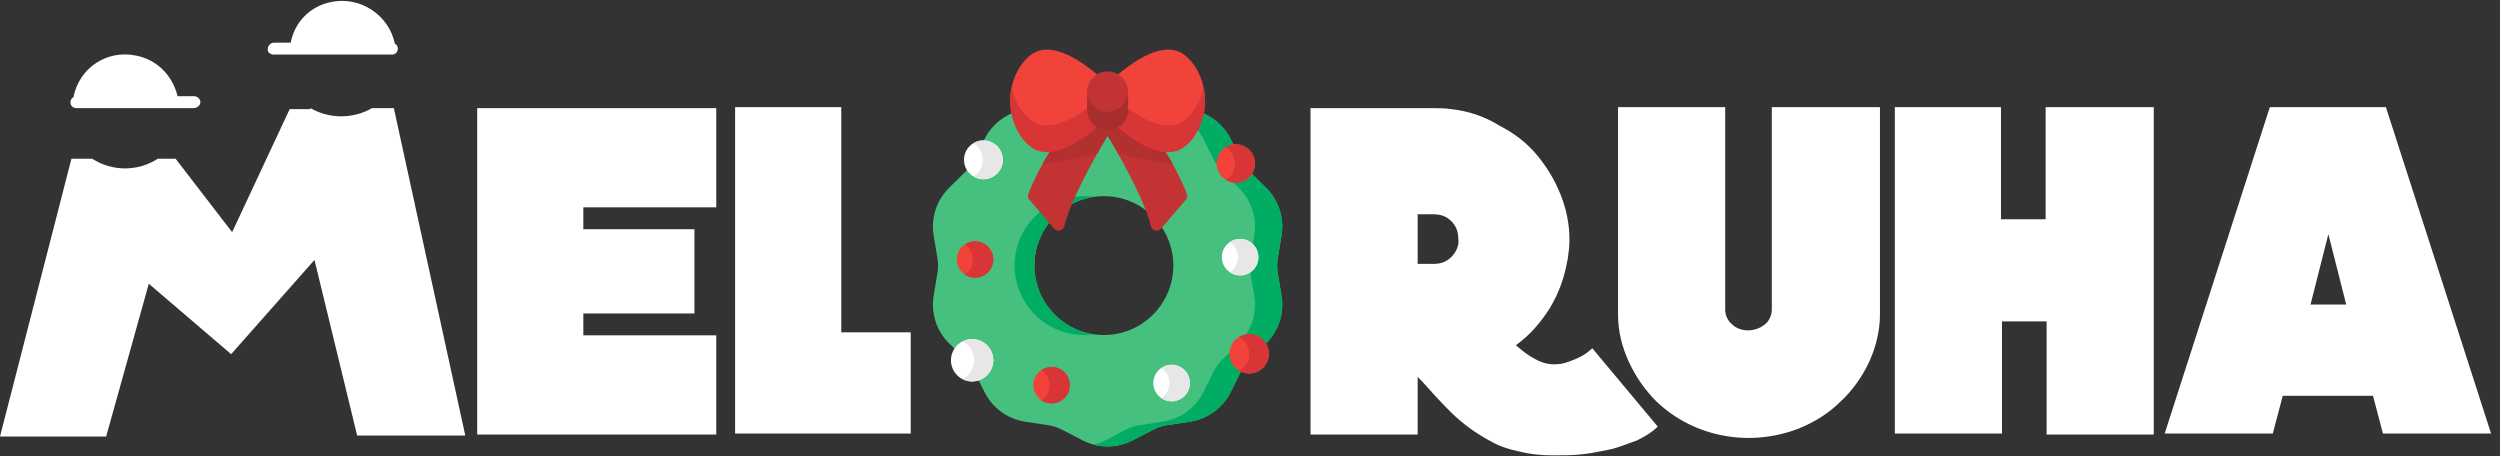 <?xml version="1.0" encoding="UTF-8"?>
<svg width="252px" height="46px" viewBox="0 0 252 46" version="1.1" xmlns="http://www.w3.org/2000/svg" xmlns:xlink="http://www.w3.org/1999/xlink">
    <rect x="0" y="0" width="252" height="46" fill="#333333" stroke="none"/>
    <title>meloruha-logo_xmas</title>
    <g id="Page-1" stroke="none" stroke-width="1" fill="none" fill-rule="evenodd">
        <g id="Artboard" transform="translate(-209, -262)">
            <g id="meloruha-logo_xmas" transform="translate(209, 262)">
                <path d="M58.8,33.8 L58.8,31.6 L70,31.6 L70,23.1 L58.8,23.1 L58.8,20.9 L72.2,20.9 L72.2,10.9 L48.1,10.9 L48.1,43.8 L72.2,43.8 L72.2,33.8 L58.8,33.8 Z M84.8,33.5 L84.8,10.8 L74.1,10.8 L74.1,43.7 L91.8,43.7 L91.8,33.5 L84.8,33.5 L84.8,33.5 Z M178.6,10.8 L178.6,31.2 C178.6,31.8 178.3,32.4 177.9,32.7 C177.4,33.1 176.8,33.3 176.2,33.3 C175.6,33.3 175,33.1 174.6,32.7 C174.1,32.3 173.9,31.7 173.9,31.2 L173.9,10.8 L163.1,10.8 L163.1,31.7 C163.1,33.4 163.5,35 164.2,36.5 C164.9,38 165.8,39.3 167,40.5 C170.8,44.1 176.4,45.1 181.3,43.2 C182.8,42.6 184.3,41.7 185.5,40.5 C186.7,39.4 187.7,38 188.4,36.5 C189.1,35 189.5,33.3 189.5,31.7 L189.5,10.8 L178.6,10.8 Z M146.3,11 C145.6,10.9 144.9,10.9 144.3,10.9 L132.1,10.9 L132.1,43.8 L142.9,43.8 L142.9,38 L143.4,38.5 C144.2,39.4 145.1,40.4 146.2,41.5 C147.4,42.7 148.8,43.7 150.3,44.5 C151.2,45 152.1,45.3 153.1,45.5 C154.3,45.8 155.4,45.9 156.6,45.9 C157.5,45.9 158.4,45.9 159.4,45.8 C160.4,45.7 161.3,45.5 162.3,45.3 C163.2,45.1 164.1,44.7 165,44.4 C165.8,44 166.5,43.6 167.1,43 L160.5,35.1 C159.8,35.8 158.9,36.2 158,36.5 C157.2,36.8 156.2,36.8 155.4,36.5 C154.4,36.1 153.6,35.5 152.8,34.8 C154.2,33.8 155.3,32.5 156.2,31.1 C157.1,29.6 157.7,28 158,26.2 L158,26.3 C158.1,25.6 158.2,24.9 158.2,24.2 C158.2,22.6 157.9,21.1 157.3,19.6 C156.7,18.1 155.9,16.8 154.9,15.6 C153.9,14.4 152.6,13.4 151.2,12.7 C149.6,11.7 148,11.2 146.3,11 L146.3,11 L146.3,11 Z M146.3,25.9 C145.8,26.4 145.2,26.6 144.5,26.6 L142.9,26.6 L142.9,21.6 L144.5,21.6 C145.2,21.6 145.8,21.8 146.3,22.3 C146.8,22.8 147,23.4 147,24.1 C147.1,24.7 146.8,25.4 146.3,25.9 L146.3,25.9 Z M206.2,10.8 L206.2,22.1 L201.7,22.1 L201.7,10.8 L191,10.8 L191,43.7 L201.8,43.7 L201.8,32.4 L206.3,32.4 L206.3,43.8 L217.1,43.8 L217.1,10.8 L206.2,10.8 Z M228.8,10.8 L218.2,43.7 L229.1,43.7 L230.1,39.9 L239.2,39.9 L240.2,43.7 L251.1,43.7 L240.5,10.8 C240.6,10.8 228.8,10.8 228.8,10.8 Z M39.7,10.9 L46.9,43.9 L36,43.9 L31.7,26.2 L23.3,35.7 L15,28.6 L10.7,44 L0,44 L7.2,16 L9.3,16 C11.3,17.3 13.9,17.3 15.9,16 L17.7,16 L23.4,23.4 L29.2,11 L31.3,11 L31.3,10.9 C33.2,12 35.6,12 37.5,10.9 L39.7,10.9 Z M234.7,23.6 L236.5,30.7 L232.9,30.7 L234.7,23.6 Z M13.7,5.6 C15.8,6 17.4,7.6 17.9,9.7 L19.6,9.7 C19.9,9.7 20.2,10 20.2,10.3 C20.2,10.573 19.952,10.845 19.606,10.893 L19.5,10.9 L19.5,10.9 L7.7,10.9 C7.34,10.9 7.142,10.657 7.106,10.39 L7.1,10.3 L7.1,10.3 C7.1,10.1 7.2,9.9 7.4,9.8 C8,6.8 10.8,5 13.7,5.6 Z M33.4,0.2 C36.3,-0.4 39.2,1.5 39.8,4.4 C40,4.5 40.1,4.7 40.1,4.9 C40.1,5.2 39.9,5.5 39.5,5.5 L39.5,5.5 L27.6,5.5 L27.6,5.5 L27.502,5.494 C27.153,5.45 26.908,5.175 27,4.9 C27,4.6 27.3,4.3 27.6,4.3 L27.6,4.3 L29.3,4.3 C29.7,2.2 31.3,0.6 33.4,0.2 Z" id="meloruha" fill="#FFFFFF"></path>
                <g id="christmas-wreath" transform="translate(94, 5)" fill-rule="nonzero">
                    <path d="M34.794,22.475 C34.716,22.007 34.716,21.534 34.794,21.066 L35.18,18.73 C35.47,16.972 34.886,15.175 33.618,13.924 L31.933,12.261 C31.596,11.928 31.317,11.545 31.105,11.122 L30.044,9.005 C29.246,7.412 27.717,6.302 25.956,6.035 L23.615,5.68 C23.146,5.609 22.696,5.462 22.275,5.244 L20.173,4.156 C18.591,3.336 16.701,3.336 15.119,4.156 L13.017,5.244 C12.596,5.462 12.145,5.609 11.677,5.68 L9.337,6.035 C7.575,6.302 6.046,7.412 5.248,9.005 L4.187,11.122 C3.975,11.545 3.696,11.928 3.359,12.261 L1.674,13.924 C0.406,15.175 -0.178,16.972 0.112,18.73 L0.498,21.066 C0.576,21.534 0.576,22.007 0.498,22.475 L0.112,24.81 C-0.178,26.569 0.406,28.365 1.674,29.617 L3.359,31.28 C3.696,31.613 3.975,31.996 4.187,32.419 L5.248,34.536 C6.046,36.129 7.575,37.239 9.337,37.506 L11.677,37.861 C12.145,37.932 12.596,38.079 13.017,38.297 L15.119,39.385 C15.91,39.795 16.778,40 17.646,40 C18.514,40 19.382,39.795 20.173,39.385 L22.275,38.297 C22.696,38.079 23.147,37.932 23.615,37.861 L25.956,37.506 C27.717,37.239 29.246,36.129 30.044,34.536 L31.105,32.419 C31.317,31.996 31.596,31.613 31.933,31.28 L33.618,29.617 C34.886,28.365 35.47,26.569 35.18,24.81 L34.794,22.475 Z M24.271,21.77 C24.271,25.63 21.131,28.77 17.271,28.77 C13.412,28.77 10.271,25.63 10.271,21.77 C10.271,17.911 13.412,14.77 17.271,14.77 C21.131,14.77 24.271,17.911 24.271,21.77 L24.271,21.77 Z" id="Shape" fill="#45C07F"></path>
                    <path d="M16.271,14.841 C15.947,14.795 15.616,14.77 15.279,14.77 C11.415,14.77 8.271,17.911 8.271,21.77 C8.271,25.63 11.415,28.77 15.279,28.77 C15.616,28.77 15.947,28.746 16.271,28.7 C12.876,28.217 10.256,25.294 10.256,21.77 C10.256,18.247 12.876,15.324 16.271,14.841 Z" id="Path" fill="#00AD62"></path>
                    <path d="M34.794,22.475 C34.716,22.007 34.716,21.534 34.794,21.066 L35.18,18.73 C35.47,16.972 34.886,15.175 33.618,13.924 L31.933,12.261 C31.596,11.928 31.317,11.545 31.105,11.122 L30.044,9.005 C29.246,7.412 27.717,6.302 25.956,6.035 L23.615,5.68 C23.146,5.609 22.696,5.462 22.275,5.244 L20.173,4.156 C18.961,3.528 17.568,3.382 16.271,3.716 C16.667,3.818 17.054,3.964 17.423,4.156 L19.525,5.244 C19.946,5.462 20.397,5.609 20.865,5.68 L23.206,6.035 C24.968,6.302 26.496,7.412 27.295,9.005 L28.355,11.122 C28.568,11.545 28.846,11.928 29.183,12.261 L30.868,13.924 C32.137,15.175 32.721,16.972 32.43,18.73 L32.044,21.066 C31.967,21.534 31.967,22.007 32.044,22.475 L32.43,24.81 C32.721,26.569 32.137,28.365 30.868,29.617 L29.183,31.28 C28.846,31.613 28.568,31.996 28.355,32.419 L27.295,34.536 C26.496,36.129 24.968,37.239 23.206,37.506 L20.865,37.861 C20.397,37.932 19.946,38.079 19.525,38.297 L17.423,39.385 C17.054,39.577 16.667,39.723 16.271,39.825 C16.722,39.941 17.184,40 17.646,40 C18.514,40 19.382,39.795 20.173,39.385 L22.275,38.297 C22.696,38.079 23.146,37.932 23.615,37.861 L25.956,37.506 C27.717,37.239 29.246,36.129 30.044,34.536 L31.105,32.419 C31.317,31.996 31.596,31.613 31.933,31.28 L33.618,29.617 C34.886,28.365 35.47,26.569 35.18,24.81 L34.794,22.475 Z" id="Path" fill="#00AD62"></path>
                    <path d="M16.754,6.067 L16.754,4.261 C16.754,4.035 16.841,3.818 16.997,3.651 C17.107,3.535 17.164,3.379 17.156,3.22 C17.148,3.06 17.074,2.911 16.953,2.806 C13.107,-0.521 11.032,-0.291 9.969,0.487 C9.315,0.966 8.786,1.646 8.397,2.507 C7.634,4.195 7.634,6.132 8.397,7.821 C8.786,8.682 9.315,9.361 9.969,9.84 C10.349,10.119 10.86,10.327 11.534,10.327 C12.744,10.327 14.484,9.657 16.953,7.521 C17.074,7.417 17.148,7.267 17.156,7.108 C17.164,6.949 17.107,6.793 16.997,6.676 C16.841,6.509 16.754,6.293 16.754,6.067 Z" id="Path" fill="#F2433B"></path>
                    <path d="M25.64,14.543 C25.597,14.43 24.58,11.751 22.621,9.017 C22.558,8.929 22.472,8.861 22.373,8.819 C21.173,8.311 19.934,7.35 19.106,6.634 C18.868,6.429 18.51,6.447 18.295,6.676 C18.124,6.858 17.893,6.958 17.646,6.958 C17.433,6.958 17.236,7.074 17.133,7.261 C17.029,7.448 17.036,7.676 17.149,7.856 C17.188,7.919 21.103,14.182 22.02,17.81 C22.074,18.023 22.242,18.188 22.455,18.238 C22.5,18.248 22.545,18.253 22.589,18.253 C22.758,18.253 22.922,18.18 23.034,18.048 L25.536,15.131 C25.675,14.968 25.715,14.743 25.64,14.543 Z" id="Path" fill="#C43333"></path>
                    <path d="M24.191,11.505 C23.762,10.734 23.238,9.878 22.621,9.017 C22.558,8.929 22.472,8.861 22.373,8.819 C21.173,8.311 19.934,7.35 19.106,6.634 C18.868,6.429 18.51,6.447 18.295,6.676 C18.124,6.858 17.893,6.958 17.646,6.958 C17.433,6.958 17.236,7.074 17.133,7.261 C17.029,7.448 17.036,7.676 17.149,7.856 C17.165,7.882 17.833,8.951 18.678,10.452 C20.482,10.969 22.415,11.389 24.191,11.505 Z" id="Path" fill="#B23030"></path>
                    <path d="M18.159,7.261 C18.056,7.074 17.859,6.958 17.646,6.958 C17.399,6.958 17.168,6.858 16.997,6.676 C16.782,6.447 16.424,6.429 16.186,6.634 C15.358,7.35 14.119,8.311 12.919,8.819 C12.82,8.861 12.734,8.929 12.671,9.017 C10.712,11.751 9.695,14.43 9.652,14.543 C9.577,14.743 9.617,14.969 9.756,15.131 L12.257,18.048 C12.37,18.18 12.534,18.253 12.703,18.253 C12.747,18.253 12.792,18.248 12.837,18.238 C13.05,18.188 13.217,18.023 13.271,17.811 C14.189,14.184 18.103,7.92 18.143,7.857 C18.256,7.676 18.263,7.448 18.159,7.261 Z" id="Path" fill="#C43333"></path>
                    <path d="M17.646,6.958 C17.399,6.958 17.168,6.858 16.997,6.676 C16.782,6.447 16.424,6.429 16.186,6.634 C15.358,7.35 14.119,8.311 12.919,8.819 C12.82,8.861 12.734,8.929 12.671,9.017 C12.052,9.88 11.528,10.738 11.098,11.511 C12.873,11.402 14.813,10.972 16.618,10.444 C17.462,8.947 18.127,7.882 18.143,7.856 C18.256,7.676 18.263,7.448 18.159,7.261 C18.056,7.074 17.859,6.958 17.646,6.958 Z" id="Path" fill="#B23030"></path>
                    <path d="M26.895,2.507 C26.506,1.646 25.977,0.966 25.323,0.487 C24.26,-0.291 22.185,-0.521 18.338,2.806 C18.217,2.91 18.145,3.06 18.136,3.22 C18.128,3.379 18.185,3.535 18.295,3.651 C18.451,3.818 18.538,4.035 18.538,4.261 L18.538,6.067 C18.538,6.293 18.451,6.509 18.295,6.676 C18.185,6.793 18.128,6.949 18.136,7.108 C18.145,7.267 18.217,7.417 18.338,7.521 C20.808,9.658 22.547,10.327 23.758,10.327 C24.432,10.327 24.943,10.119 25.323,9.84 C25.977,9.361 26.506,8.682 26.895,7.821 C27.658,6.132 27.658,4.195 26.895,2.507 Z" id="Path" fill="#F2433B"></path>
                    <path d="M16.754,6.067 L16.754,4.995 C14.39,6.996 12.712,7.631 11.534,7.631 C10.86,7.631 10.35,7.422 9.969,7.144 C9.315,6.665 8.786,5.985 8.397,5.124 C8.206,4.701 8.062,4.262 7.967,3.815 C7.682,5.151 7.825,6.555 8.397,7.821 C8.786,8.682 9.315,9.361 9.969,9.84 C10.349,10.119 10.86,10.327 11.534,10.327 C12.745,10.327 14.484,9.657 16.954,7.521 C17.075,7.417 17.148,7.267 17.156,7.108 C17.164,6.948 17.107,6.792 16.997,6.676 C16.841,6.509 16.754,6.293 16.754,6.067 Z" id="Path" fill="#D83636"></path>
                    <path d="M26.895,5.125 C26.506,5.985 25.977,6.665 25.323,7.144 C24.943,7.422 24.432,7.631 23.758,7.631 C22.58,7.631 20.902,6.996 18.538,4.995 L18.538,6.067 C18.538,6.293 18.452,6.509 18.295,6.676 C18.185,6.793 18.128,6.949 18.136,7.108 C18.145,7.267 18.218,7.417 18.339,7.521 C20.808,9.658 22.548,10.327 23.758,10.327 C24.432,10.327 24.943,10.119 25.323,9.84 C25.977,9.361 26.506,8.682 26.895,7.821 C27.467,6.556 27.61,5.151 27.325,3.816 C27.23,4.262 27.086,4.701 26.895,5.125 Z" id="Path" fill="#D83636"></path>
                    <path d="M32.503,11.478 C32.503,12.547 31.637,13.413 30.568,13.413 C29.499,13.413 28.633,12.547 28.633,11.478 C28.633,10.409 29.499,9.542 30.568,9.542 C31.637,9.542 32.503,10.409 32.503,11.478 Z" id="Path" fill="#F2433B"></path>
                    <path d="M30.568,9.542 C30.197,9.542 29.852,9.648 29.558,9.829 C30.112,10.169 30.483,10.779 30.483,11.478 C30.483,12.176 30.112,12.786 29.558,13.127 C29.852,13.307 30.197,13.413 30.568,13.413 C31.637,13.413 32.503,12.547 32.503,11.478 C32.503,10.409 31.637,9.542 30.568,9.542 Z" id="Path" fill="#D83636"></path>
                    <path d="M32.845,20.921 C32.845,21.938 32.021,22.762 31.004,22.762 C29.987,22.762 29.164,21.938 29.164,20.921 C29.164,19.905 29.987,19.081 31.004,19.081 C32.021,19.081 32.845,19.905 32.845,20.921 Z" id="Path" fill="#FFFFFF"></path>
                    <path d="M31.004,19.081 C30.621,19.081 30.266,19.198 29.971,19.398 C30.458,19.729 30.779,20.288 30.779,20.921 C30.779,21.555 30.458,22.114 29.971,22.445 C30.266,22.645 30.621,22.762 31.004,22.762 C32.021,22.762 32.845,21.938 32.845,20.921 C32.845,19.905 32.021,19.081 31.004,19.081 L31.004,19.081 Z" id="Path" fill="#E7E7E7"></path>
                    <path d="M33.905,30.662 C33.905,31.76 33.015,32.65 31.917,32.65 C30.819,32.65 29.929,31.76 29.929,30.662 C29.929,29.564 30.819,28.674 31.917,28.674 C33.015,28.674 33.905,29.564 33.905,30.662 Z" id="Path" fill="#F2433B"></path>
                    <path d="M31.917,28.674 C31.552,28.674 31.212,28.774 30.918,28.945 C31.509,29.29 31.908,29.928 31.908,30.662 C31.908,31.395 31.509,32.034 30.918,32.379 C31.212,32.55 31.552,32.65 31.917,32.65 C33.015,32.65 33.905,31.76 33.905,30.662 C33.905,29.564 33.015,28.674 31.917,28.674 Z" id="Path" fill="#D83636"></path>
                    <path d="M25.938,33.611 C25.938,34.627 25.114,35.452 24.098,35.452 C23.081,35.452 22.257,34.627 22.257,33.611 C22.257,32.594 23.081,31.77 24.098,31.77 C25.114,31.77 25.938,32.594 25.938,33.611 Z" id="Path" fill="#FFFFFF"></path>
                    <path d="M24.098,31.77 C23.715,31.77 23.359,31.887 23.064,32.087 C23.552,32.419 23.872,32.977 23.872,33.611 C23.872,34.244 23.552,34.803 23.064,35.134 C23.359,35.334 23.715,35.452 24.098,35.452 C25.114,35.452 25.938,34.627 25.938,33.611 C25.938,32.594 25.114,31.77 24.098,31.77 Z" id="Path" fill="#E7E7E7"></path>
                    <path d="M13.845,33.824 C13.845,34.841 13.021,35.665 12.004,35.665 C10.988,35.665 10.163,34.841 10.163,33.824 C10.163,32.808 10.988,31.984 12.004,31.984 C13.021,31.984 13.845,32.808 13.845,33.824 L13.845,33.824 Z" id="Path" fill="#F2433B"></path>
                    <path d="M12.004,31.984 C11.621,31.984 11.266,32.101 10.971,32.301 C11.458,32.632 11.779,33.191 11.779,33.824 C11.779,34.458 11.458,35.016 10.971,35.348 C11.266,35.548 11.621,35.665 12.004,35.665 C13.021,35.665 13.845,34.841 13.845,33.824 C13.845,32.808 13.021,31.984 12.004,31.984 Z" id="Path" fill="#D83636"></path>
                    <path d="M6.126,31.316 C6.126,32.495 5.17,33.451 3.991,33.451 C2.812,33.451 1.856,32.495 1.856,31.316 C1.856,30.137 2.812,29.181 3.991,29.181 C5.17,29.181 6.126,30.137 6.126,31.316 Z" id="Path" fill="#FFFFFF"></path>
                    <path d="M3.991,29.181 C3.641,29.181 3.312,29.267 3.021,29.416 C3.712,29.769 4.185,30.486 4.185,31.316 C4.185,32.145 3.712,32.863 3.021,33.216 C3.312,33.365 3.641,33.451 3.991,33.451 C5.17,33.451 6.126,32.495 6.126,31.316 C6.126,30.137 5.17,29.181 3.991,29.181 Z" id="Path" fill="#E7E7E7"></path>
                    <path d="M6.126,21.155 C6.126,22.172 5.302,22.996 4.286,22.996 C3.269,22.996 2.445,22.172 2.445,21.155 C2.445,20.139 3.269,19.315 4.286,19.315 C5.302,19.315 6.126,20.139 6.126,21.155 Z" id="Path" fill="#F2433B"></path>
                    <path d="M4.286,19.315 C3.903,19.315 3.547,19.432 3.253,19.632 C3.74,19.963 4.06,20.522 4.06,21.155 C4.06,21.789 3.74,22.348 3.253,22.679 C3.547,22.879 3.903,22.996 4.286,22.996 C5.302,22.996 6.126,22.172 6.126,21.155 C6.126,20.139 5.302,19.315 4.286,19.315 Z" id="Path" fill="#D83636"></path>
                    <path d="M7.086,11.112 C7.086,12.193 6.21,13.069 5.129,13.069 C4.048,13.069 3.171,12.193 3.171,11.112 C3.171,10.031 4.048,9.154 5.129,9.154 C6.21,9.154 7.086,10.031 7.086,11.112 Z" id="Path" fill="#FFFFFF"></path>
                    <path d="M5.129,9.154 C4.761,9.154 4.418,9.258 4.124,9.435 C4.693,9.777 5.076,10.399 5.076,11.112 C5.076,11.825 4.693,12.447 4.124,12.789 C4.418,12.965 4.761,13.069 5.129,13.069 C6.21,13.069 7.086,12.193 7.086,11.112 C7.086,10.031 6.21,9.154 5.129,9.154 Z" id="Path" fill="#E7E7E7"></path>
                    <path d="M17.646,2.196 C16.508,2.196 15.581,3.123 15.581,4.261 L15.581,6.067 C15.581,7.205 16.508,8.131 17.646,8.131 C18.784,8.131 19.711,7.205 19.711,6.067 L19.711,4.261 C19.711,3.123 18.784,2.196 17.646,2.196 Z" id="Path" fill="#C43333"></path>
                    <path d="M17.646,6.263 C16.518,6.263 15.599,5.354 15.582,4.23 C15.582,4.24 15.581,4.25 15.581,4.261 L15.581,6.067 C15.581,7.205 16.508,8.131 17.646,8.131 C18.784,8.131 19.711,7.205 19.711,6.067 L19.711,4.261 C19.711,4.25 19.71,4.24 19.71,4.23 C19.693,5.354 18.774,6.263 17.646,6.263 Z" id="Path" fill="#A82D2D"></path>
                </g>
            </g>
        </g>
    </g>
</svg>